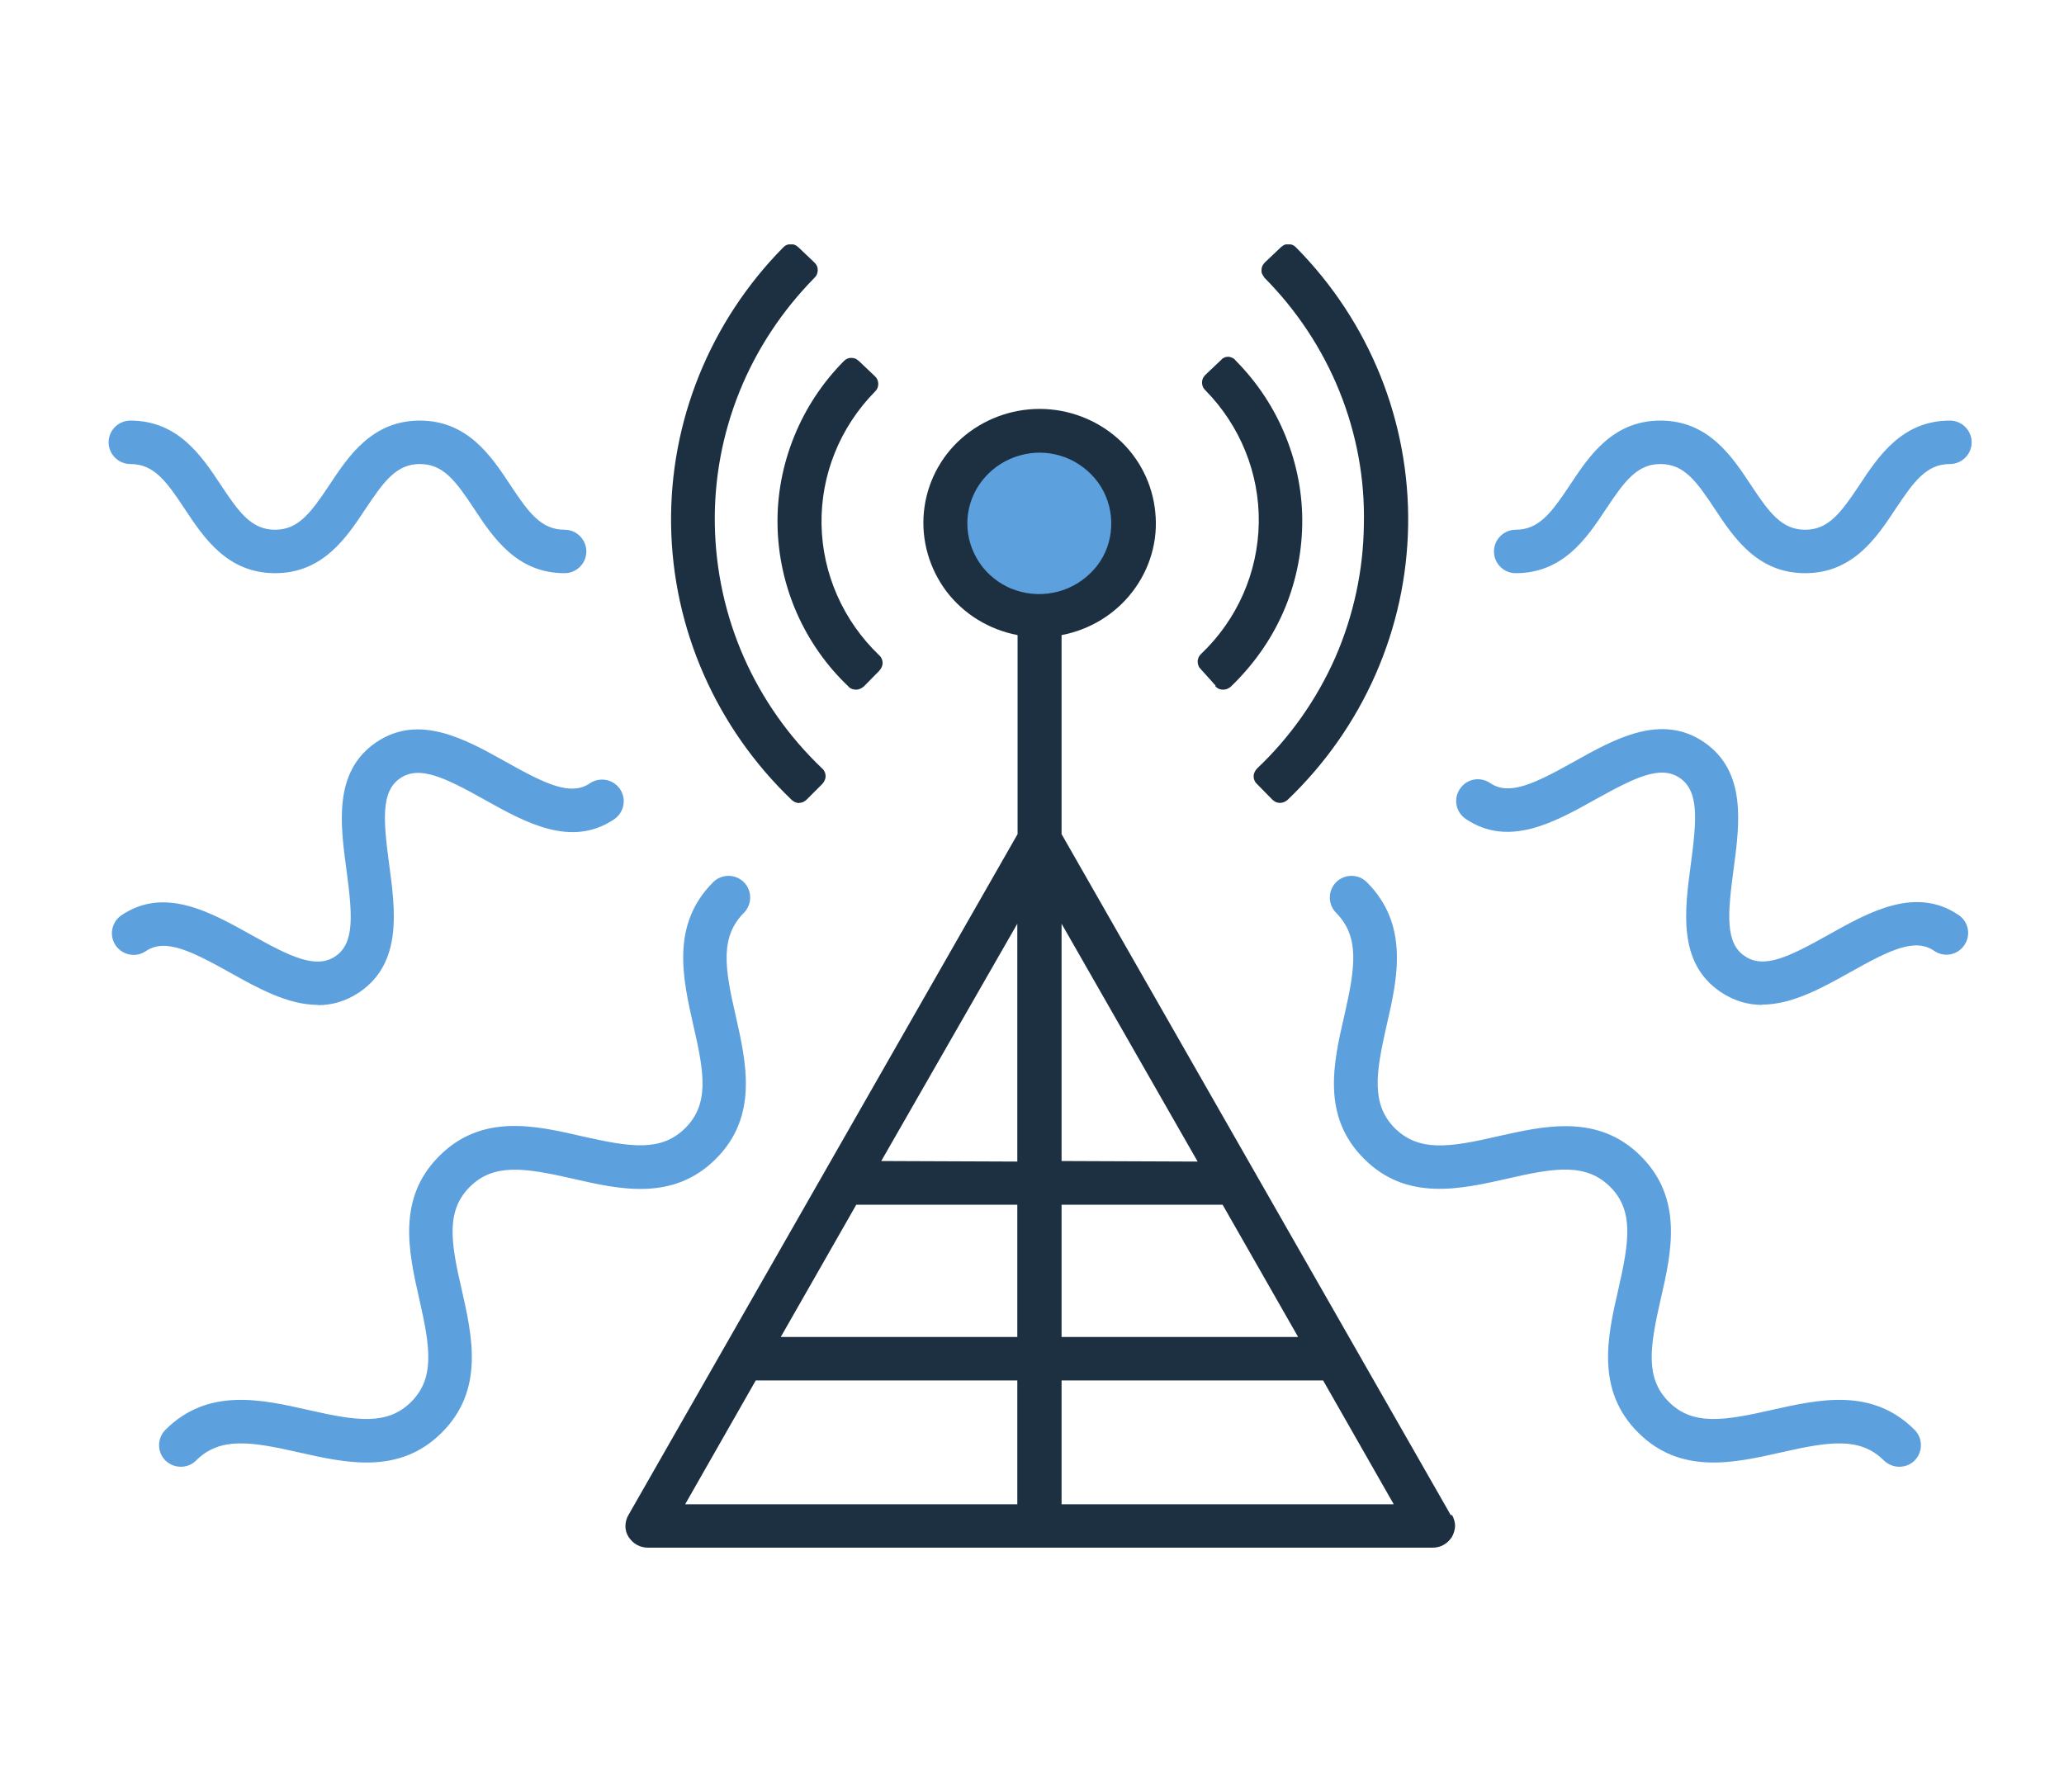 <svg width="76" height="66" viewBox="0 0 76 66" fill="none" xmlns="http://www.w3.org/2000/svg">
  <g clip-path="url(#clip0_2627_4160)">
    <path
      d="M29.421 29.57C29.521 29.57 29.621 29.53 29.701 29.45L30.281 28.87C30.351 28.79 30.401 28.69 30.401 28.59C30.401 28.49 30.361 28.38 30.281 28.31C29.051 27.14 28.071 25.75 27.391 24.21C26.711 22.67 26.351 21.01 26.321 19.33C26.291 17.65 26.601 15.98 27.231 14.42C27.861 12.86 28.801 11.44 29.991 10.23C30.031 10.19 30.061 10.15 30.081 10.1C30.101 10.05 30.111 10 30.111 9.95C30.111 9.9 30.101 9.84 30.081 9.8C30.061 9.75 30.031 9.71 29.991 9.67L29.401 9.11C29.401 9.11 29.321 9.04 29.271 9.02C29.221 9 29.171 8.99 29.121 8.99C29.071 8.99 29.021 9 28.971 9.02C28.921 9.04 28.881 9.07 28.841 9.11C26.141 11.85 24.651 15.53 24.711 19.35C24.771 23.16 26.371 26.8 29.151 29.46C29.221 29.53 29.321 29.57 29.431 29.58L29.421 29.57Z"
      fill="#1C3042" />
    <path
      d="M31.24 25.29C31.31 25.36 31.41 25.4 31.52 25.4C31.63 25.4 31.73 25.35 31.81 25.28L32.38 24.7C32.45 24.62 32.5 24.52 32.5 24.42C32.5 24.32 32.46 24.21 32.38 24.14C31.05 22.87 30.28 21.13 30.25 19.31C30.22 17.49 30.93 15.73 32.22 14.42C32.26 14.38 32.29 14.34 32.31 14.29C32.33 14.24 32.34 14.19 32.34 14.14C32.34 14.09 32.33 14.04 32.31 13.99C32.29 13.94 32.26 13.9 32.22 13.86L31.63 13.3C31.63 13.3 31.55 13.23 31.5 13.21C31.45 13.19 31.4 13.18 31.35 13.18C31.3 13.18 31.24 13.19 31.2 13.21C31.15 13.23 31.11 13.26 31.07 13.3C30.28 14.1 29.66 15.04 29.24 16.08C28.82 17.12 28.61 18.22 28.63 19.34C28.65 20.46 28.89 21.55 29.34 22.58C29.79 23.6 30.44 24.53 31.26 25.3L31.24 25.29Z"
      fill="#1C3042" />
    <path
      d="M50.22 19.33C50.2 21.01 49.84 22.67 49.17 24.21C48.49 25.75 47.51 27.15 46.28 28.31C46.21 28.39 46.16 28.49 46.16 28.59C46.16 28.69 46.2 28.8 46.28 28.87L46.85 29.45C46.85 29.45 46.93 29.52 46.98 29.54C47.03 29.56 47.08 29.57 47.13 29.57C47.23 29.57 47.33 29.53 47.41 29.46C50.19 26.8 51.79 23.17 51.85 19.35C51.91 15.53 50.43 11.85 47.72 9.11C47.68 9.07 47.64 9.04 47.59 9.02C47.54 9 47.49 8.99 47.44 8.99C47.39 8.99 47.33 9 47.29 9.02C47.25 9.04 47.2 9.07 47.16 9.11L46.57 9.67C46.57 9.67 46.5 9.75 46.48 9.8C46.46 9.85 46.45 9.9 46.45 9.95C46.45 10 46.45 10.05 46.48 10.1C46.51 10.15 46.53 10.19 46.56 10.23C47.75 11.43 48.69 12.85 49.32 14.41C49.95 15.97 50.26 17.64 50.22 19.31V19.33Z"
      fill="#1C3042" />
    <path
      d="M44.75 25.28C44.75 25.28 44.83 25.35 44.88 25.37C44.93 25.39 44.98 25.4 45.04 25.4C45.14 25.4 45.24 25.36 45.32 25.29C46.13 24.51 46.79 23.59 47.24 22.57C47.69 21.55 47.93 20.45 47.95 19.33C47.97 18.21 47.76 17.11 47.34 16.07C46.92 15.03 46.3 14.09 45.51 13.29C45.48 13.25 45.44 13.21 45.4 13.19C45.36 13.17 45.31 13.15 45.26 13.14C45.21 13.14 45.15 13.14 45.1 13.16C45.05 13.18 45 13.21 44.97 13.25L44.38 13.81C44.38 13.81 44.31 13.89 44.29 13.94C44.27 13.99 44.26 14.04 44.26 14.09C44.26 14.14 44.27 14.19 44.29 14.24C44.31 14.29 44.34 14.33 44.38 14.37C45.67 15.68 46.38 17.44 46.35 19.26C46.32 21.08 45.56 22.82 44.22 24.09C44.18 24.13 44.15 24.17 44.13 24.22C44.11 24.27 44.1 24.32 44.1 24.37C44.1 24.42 44.11 24.47 44.13 24.52C44.15 24.57 44.18 24.61 44.22 24.65L44.76 25.25L44.75 25.28Z"
      fill="#1C3042" />
    <path
      d="M40.881 19.8C40.981 19.29 40.931 18.77 40.731 18.29C40.531 17.81 40.191 17.41 39.751 17.12C39.311 16.83 38.801 16.68 38.281 16.68C37.581 16.68 36.901 16.96 36.411 17.45C35.921 17.94 35.631 18.6 35.631 19.29C35.631 19.81 35.791 20.31 36.081 20.74C36.371 21.17 36.791 21.5 37.271 21.7C37.751 21.9 38.291 21.95 38.801 21.85C39.311 21.75 39.791 21.5 40.161 21.14C40.531 20.78 40.781 20.31 40.891 19.81L40.881 19.8Z"
      fill="#5DA0DE" />
    <path
      d="M38.281 22.89C37.811 22.89 37.331 22.8 36.891 22.62C36.221 22.35 35.651 21.89 35.251 21.3C34.841 20.7 34.631 20.01 34.631 19.29C34.631 18.32 35.011 17.42 35.711 16.74C36.401 16.06 37.311 15.69 38.281 15.69C39.001 15.69 39.701 15.9 40.301 16.29C40.901 16.69 41.371 17.24 41.651 17.91C41.931 18.58 42.001 19.3 41.861 20C41.721 20.7 41.371 21.34 40.851 21.85C40.341 22.35 39.691 22.69 38.981 22.83C38.741 22.88 38.511 22.9 38.271 22.9L38.281 22.89ZM38.281 17.68C37.841 17.68 37.421 17.86 37.111 18.16C36.801 18.46 36.631 18.86 36.631 19.29C36.631 19.6 36.721 19.91 36.901 20.17C37.081 20.44 37.341 20.64 37.641 20.77C37.951 20.89 38.281 20.93 38.601 20.86C38.921 20.8 39.221 20.64 39.451 20.41C39.681 20.19 39.831 19.9 39.901 19.59C39.961 19.28 39.931 18.96 39.811 18.67C39.691 18.38 39.481 18.13 39.211 17.95C38.931 17.77 38.621 17.67 38.291 17.67L38.281 17.68Z"
      fill="#5DA0DE" />
    <path
      d="M53.419 55.8L39.089 30.72V23.39C40.139 23.19 41.069 22.62 41.709 21.78C42.349 20.94 42.649 19.9 42.539 18.86C42.439 17.82 41.949 16.85 41.159 16.15C40.369 15.45 39.339 15.06 38.279 15.06C37.219 15.06 36.189 15.45 35.399 16.15C34.609 16.85 34.119 17.82 34.019 18.86C33.919 19.9 34.219 20.94 34.849 21.78C35.489 22.62 36.419 23.19 37.469 23.39V30.72L23.139 55.8C23.069 55.92 23.029 56.06 23.029 56.21C23.029 56.35 23.069 56.49 23.149 56.61C23.229 56.73 23.329 56.83 23.459 56.9C23.589 56.97 23.729 57 23.869 57H52.739C52.879 57 53.029 56.97 53.149 56.9C53.279 56.83 53.379 56.73 53.459 56.61C53.529 56.49 53.569 56.35 53.579 56.21C53.579 56.07 53.539 55.93 53.469 55.8H53.429H53.419ZM37.459 55.4H25.229L27.829 50.84H37.459V55.4ZM37.459 49.24H28.749L31.529 44.37H37.459V49.24ZM37.459 42.78L32.449 42.76L37.459 34.02V42.78ZM47.799 49.24H39.089V44.37H45.019L47.799 49.24ZM44.099 42.78L39.089 42.76V34.02L44.099 42.78ZM37.259 21.69C36.779 21.49 36.359 21.16 36.069 20.73C35.779 20.3 35.619 19.8 35.619 19.28C35.619 18.59 35.899 17.93 36.399 17.44C36.899 16.95 37.569 16.68 38.269 16.67C38.789 16.67 39.309 16.82 39.739 17.11C40.179 17.4 40.519 17.8 40.719 18.28C40.919 18.76 40.969 19.28 40.869 19.79C40.769 20.3 40.519 20.76 40.139 21.12C39.769 21.48 39.299 21.73 38.779 21.83C38.259 21.93 37.729 21.88 37.249 21.68L37.259 21.69ZM39.089 55.4V50.84H48.719L51.319 55.4H39.089Z"
      fill="#1C3042" />
    <path
      d="M6.66 54.02C6.45 54.02 6.25 53.94 6.09 53.79C5.78 53.48 5.78 52.97 6.09 52.66C7.66 51.09 9.63 51.54 11.36 51.93C13.12 52.33 14.26 52.51 15.14 51.63C16.02 50.75 15.84 49.61 15.44 47.85C15.05 46.12 14.6 44.15 16.17 42.58C17.74 41 19.71 41.45 21.44 41.85C23.21 42.25 24.34 42.43 25.23 41.55C26.12 40.66 25.94 39.53 25.53 37.76C25.14 36.03 24.69 34.06 26.26 32.49C26.57 32.18 27.08 32.18 27.39 32.49C27.7 32.8 27.7 33.31 27.39 33.62C26.51 34.51 26.68 35.64 27.09 37.41C27.48 39.14 27.93 41.11 26.36 42.68C24.79 44.25 22.82 43.81 21.09 43.41C19.33 43.01 18.19 42.83 17.3 43.71C16.42 44.59 16.59 45.73 17 47.49C17.39 49.22 17.84 51.19 16.27 52.76C14.7 54.33 12.74 53.88 11 53.49C9.24 53.09 8.1 52.91 7.22 53.79C7.06 53.95 6.86 54.02 6.65 54.02H6.66Z"
      fill="#5DA0DE" />
    <path
      d="M11.709 37.01C10.599 37.01 9.489 36.39 8.469 35.82C7.019 35.01 6.079 34.55 5.369 35.03C4.999 35.28 4.509 35.18 4.259 34.82C4.009 34.45 4.109 33.96 4.469 33.71C6.049 32.64 7.749 33.59 9.249 34.43C10.699 35.24 11.639 35.7 12.349 35.22C13.059 34.74 12.979 33.7 12.759 32.05C12.529 30.35 12.269 28.42 13.849 27.34C15.429 26.27 17.129 27.22 18.629 28.06C20.079 28.87 21.009 29.33 21.719 28.85C22.089 28.6 22.579 28.7 22.829 29.06C23.079 29.43 22.979 29.92 22.619 30.17C21.039 31.24 19.339 30.29 17.839 29.45C16.389 28.64 15.449 28.18 14.739 28.66C14.029 29.14 14.109 30.18 14.329 31.83C14.559 33.53 14.819 35.46 13.239 36.54C12.739 36.88 12.219 37.02 11.699 37.02L11.709 37.01Z"
      fill="#5DA0DE" />
    <path
      d="M20.79 21.11C19.03 21.11 18.16 19.8 17.46 18.74C16.78 17.71 16.32 17.09 15.46 17.09C14.6 17.09 14.14 17.72 13.46 18.74C12.76 19.8 11.89 21.11 10.13 21.11C8.37 21.11 7.5 19.8 6.8 18.74C6.12 17.71 5.66 17.09 4.8 17.09C4.36 17.09 4 16.73 4 16.29C4 15.85 4.36 15.49 4.8 15.49C6.56 15.49 7.43 16.8 8.13 17.86C8.81 18.89 9.27 19.51 10.13 19.51C10.99 19.51 11.45 18.88 12.13 17.86C12.83 16.8 13.7 15.49 15.46 15.49C17.22 15.49 18.09 16.8 18.79 17.86C19.47 18.89 19.93 19.51 20.79 19.51C21.23 19.51 21.59 19.87 21.59 20.31C21.59 20.75 21.23 21.11 20.79 21.11Z"
      fill="#5DA0DE" />
    <path
      d="M69.939 54.02C69.729 54.02 69.529 53.94 69.369 53.79C68.489 52.91 67.349 53.09 65.589 53.49C63.859 53.88 61.889 54.33 60.319 52.76C58.749 51.19 59.189 49.22 59.589 47.49C59.989 45.73 60.169 44.59 59.289 43.71C58.399 42.83 57.269 43 55.499 43.41C53.769 43.8 51.799 44.25 50.229 42.68C48.649 41.11 49.099 39.14 49.499 37.41C49.899 35.65 50.079 34.51 49.199 33.62C48.889 33.31 48.889 32.8 49.199 32.49C49.509 32.18 50.019 32.18 50.329 32.49C51.899 34.06 51.459 36.03 51.059 37.76C50.659 39.52 50.479 40.66 51.359 41.55C52.249 42.43 53.379 42.26 55.149 41.85C56.879 41.46 58.849 41.01 60.419 42.58C61.989 44.15 61.549 46.12 61.149 47.85C60.749 49.61 60.569 50.75 61.449 51.63C62.329 52.51 63.469 52.33 65.229 51.93C66.969 51.54 68.929 51.09 70.499 52.66C70.809 52.97 70.809 53.48 70.499 53.79C70.339 53.95 70.139 54.02 69.929 54.02H69.939Z"
      fill="#5DA0DE" />
    <path
      d="M64.89 37.01C64.37 37.01 63.86 36.87 63.35 36.53C61.77 35.46 62.03 33.53 62.26 31.82C62.48 30.17 62.56 29.13 61.85 28.65C61.14 28.17 60.21 28.63 58.75 29.44C57.25 30.28 55.55 31.23 53.97 30.16C53.6 29.91 53.51 29.41 53.76 29.05C54.01 28.68 54.5 28.59 54.87 28.84C55.58 29.32 56.51 28.86 57.96 28.05C59.46 27.21 61.16 26.26 62.74 27.33C64.32 28.41 64.06 30.33 63.83 32.04C63.61 33.69 63.53 34.73 64.24 35.21C64.95 35.7 65.88 35.24 67.34 34.42C68.84 33.58 70.54 32.63 72.12 33.7C72.49 33.95 72.58 34.45 72.33 34.81C72.08 35.18 71.58 35.27 71.22 35.02C70.51 34.53 69.58 34.99 68.12 35.81C67.1 36.38 65.99 37 64.88 37L64.89 37.01Z"
      fill="#5DA0DE" />
    <path
      d="M66.47 21.11C64.71 21.11 63.84 19.8 63.14 18.74C62.46 17.71 62 17.09 61.14 17.09C60.28 17.09 59.82 17.72 59.14 18.74C58.44 19.8 57.57 21.11 55.81 21.11C55.37 21.11 55.01 20.75 55.01 20.31C55.01 19.87 55.37 19.51 55.81 19.51C56.67 19.51 57.13 18.88 57.81 17.86C58.51 16.8 59.38 15.49 61.14 15.49C62.9 15.49 63.77 16.8 64.47 17.86C65.15 18.89 65.61 19.51 66.47 19.51C67.33 19.51 67.79 18.88 68.47 17.86C69.17 16.8 70.04 15.49 71.8 15.49C72.24 15.49 72.6 15.85 72.6 16.29C72.6 16.73 72.24 17.09 71.8 17.09C70.94 17.09 70.48 17.72 69.8 18.74C69.1 19.8 68.23 21.11 66.47 21.11Z"
      fill="#5DA0DE" />
  </g>
  <defs>
    <clipPath id="clip0_2627_4160">
      <rect width="68.6" height="48" fill="white" transform="translate(4 9)" />
    </clipPath>
  </defs>
</svg>
